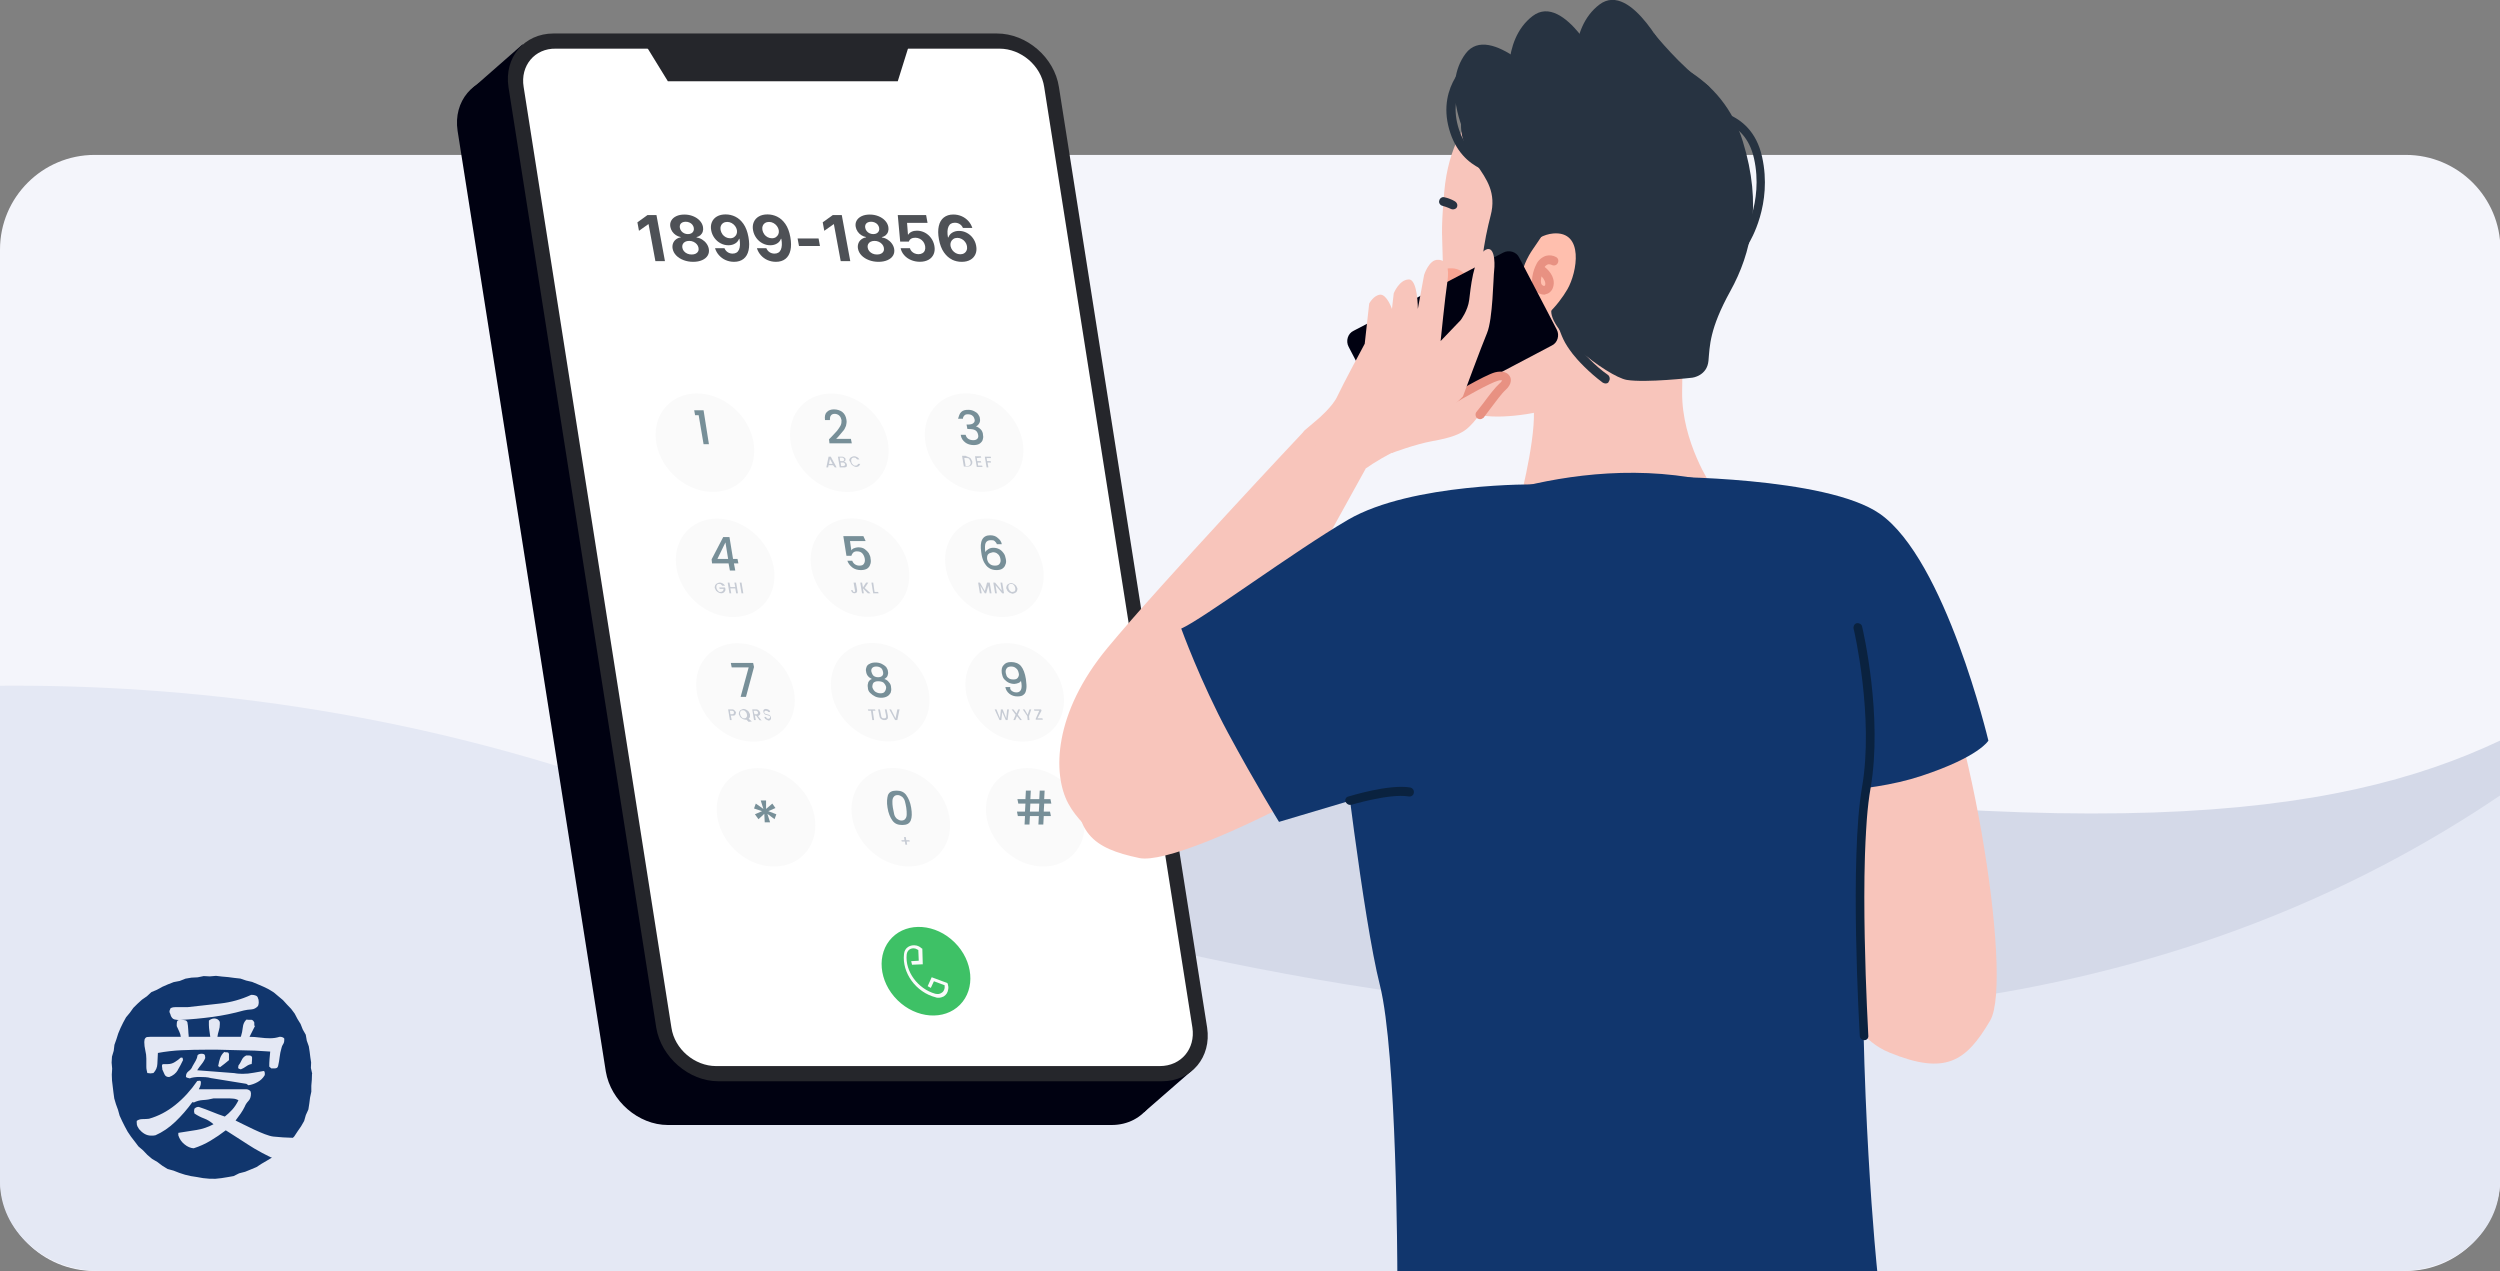 <?xml version="1.0" encoding="UTF-8"?>
<svg id="_레이어_1" xmlns="http://www.w3.org/2000/svg" width="560" height="284.7" version="1.1" viewBox="0 0 560 284.7">
  <rect x="0" y="0" width="560" height="284.7" fill="#808080" stroke="none"/>
  <!-- Generator: Adobe Illustrator 29.6.1, SVG Export Plug-In . SVG Version: 2.1.1 Build 9)  -->
  <path d="M538.8,284.7H21.2c-11.7,0-21.2-9.4-21.2-21.1V55.9c0-11.7,9.5-21.2,21.2-21.2h517.7c11.7,0,21.2,9.5,21.2,21.2v207.7c-.1,11.7-9.6,21.1-21.3,21.1h0Z" fill="#f4f5fb"/>
  <path d="M560,165.9c-36.9,17.4-92.5,24.7-232.8,2.5-118.3-18.7-222.1,5.5-286.4,27.9v53.6l32.9,11.7,338.9,9.6,147.4-25.8v-79.5h0Z" fill="#d4d9e8"/>
  <path d="M560,264.7v-86.5c-121.8,82.3-282.3,47.5-418.3-1C90.3,158.9,41.5,153.3,0,153.6v111.1C0,275.7,10,284.7,22.4,284.7h515.2c12.4,0,22.4-8.9,22.4-20h0Z" fill="#e4e8f4"/>
  <g>
    <polygon points="105.7 19.9 117.1 9.9 115.4 21.9 105.7 19.9" fill="#000111"/>
    <polygon points="256.2 249.2 267.1 239.7 254.3 240.5 256.2 249.2" fill="#000111"/>
    <path d="M149.6,252h99.4c3.7,0,6.7-1.7,8.5-4.3,1.4-2.1,2-4.7,1.6-7.7L225.9,29.3c-1-6.6-7.2-12-13.9-12h-99.4c-6.6,0-11.1,5.4-10.1,12l33.2,210.7c1.1,6.6,7.3,12,13.9,12h0Z" fill="#000111"/>
    <path d="M160.9,242.2h99.4c6.6,0,11.1-5.4,10.1-12L237.2,19.5c-1-6.6-7.2-12-13.9-12h-99.3c-6.6,0-11.1,5.4-10.1,12l33.1,210.7c1.1,6.6,7.3,12,13.9,12Z" fill="#25262b"/>
    <path d="M117.3,19.5l33.1,210.7c.7,4.8,5.2,8.6,10,8.6h99.4c4.8,0,8-3.9,7.3-8.6L233.9,19.5c-.7-4.8-5.2-8.6-10-8.6h-99.4c-4.7-.1-8,3.8-7.2,8.6Z" fill="#fff"/>
    <polygon points="149.6 18.2 201.1 18.2 204.1 8.6 143.7 8.6 149.6 18.2" fill="#25262b"/>
  </g>
  <g>
    <ellipse cx="188.01" cy="99.18" rx="10.1" ry="11.9" transform="translate(-14.71 163.13) rotate(-45.32)" fill="#fafafa"/>
    <ellipse cx="157.9" cy="99.16" rx="10.1" ry="11.9" transform="translate(-23.63 141.71) rotate(-45.32)" fill="#fafafa"/>
    <ellipse cx="218.2" cy="99.14" rx="10.1" ry="11.9" transform="translate(-5.72 184.58) rotate(-45.32)" fill="#fafafa"/>
    <ellipse cx="192.63" cy="127.16" rx="10.1" ry="11.9" transform="translate(-33.23 174.71) rotate(-45.32)" fill="#fafafa"/>
    <ellipse cx="162.44" cy="127.2" rx="10.1" ry="11.9" transform="translate(-42.23 153.26) rotate(-45.32)" fill="#fafafa"/>
    <ellipse cx="222.75" cy="127.19" rx="10.1" ry="11.9" transform="translate(-24.32 196.14) rotate(-45.32)" fill="#fafafa"/>
    <ellipse cx="197.17" cy="155.06" rx="10.1" ry="11.9" transform="translate(-51.73 186.22) rotate(-45.32)" fill="#fafafa"/>
    <ellipse cx="166.99" cy="155.11" rx="10.1" ry="11.9" transform="translate(-60.72 164.78) rotate(-45.32)" fill="#fafafa"/>
    <ellipse cx="227.29" cy="155.1" rx="10.1" ry="11.9" transform="translate(-42.81 207.65) rotate(-45.32)" fill="#fafafa"/>
    <ellipse cx="201.78" cy="183.05" rx="10.1" ry="11.9" transform="translate(-70.26 197.82) rotate(-45.32)" fill="#fafafa"/>
    <ellipse cx="171.59" cy="183.08" rx="10.1" ry="11.9" transform="translate(-79.24 176.35) rotate(-45.32)" fill="#fafafa"/>
    <ellipse cx="231.9" cy="183.07" rx="10.1" ry="11.9" transform="translate(-61.33 219.24) rotate(-45.32)" fill="#fafafa"/>
    <ellipse cx="207.42" cy="217.56" rx="9.1" ry="10.7" transform="translate(-93.12 212.06) rotate(-45.32)" fill="#3ec166"/>
    <path d="M210.3,223.5c-.2,0-.5,0-.7-.1-4.4-1.1-7.6-5.5-7.1-9.7.1-1.4,1.4-2.2,2.8-1.9.4.1.8.3,1.1.6l.2.1.1,3.5-2.4.1-.2-.8,1.7-.1-.1-2.4c-.2-.1-.4-.2-.6-.3-1-.3-1.9.3-2,1.3-.4,3.8,2.5,7.7,6.4,8.8.5.1,1,.1,1.4-.2.4-.2.6-.6.7-1.1v-.6l-2.4-.9-.7,1.5-.7-.4.9-2,3.5,1.3.1.2c.1.4.2.8.1,1.2-.1.7-.4,1.2-1,1.6-.2.1-.7.3-1.1.3h0Z" fill="#fafafa"/>
    <path d="M155.7,93l-.2-1.1h2.1l1.2,7.6h-1.2l-1.1-6.5h-.8Z" fill="#778f98"/>
    <path d="M186.2,97.9c.6-.6,1-1.1,1.3-1.4.3-.4.6-.8.8-1.2.2-.4.2-.8.2-1.2-.1-.4-.2-.7-.5-1-.2-.2-.6-.4-1-.4s-.7.1-.9.4-.2.6-.2,1h-1.1c-.1-.8,0-1.4.4-1.8s.9-.6,1.6-.6,1.4.2,1.9.6.8,1,.9,1.7c.1.5,0,1-.1,1.4-.2.5-.4.9-.7,1.2-.3.4-.7.8-1.1,1.3l-.4.4h3.3l.2,1h-5l-.1-.9.5-.5h0Z" fill="#778f98"/>
    <path d="M215.3,92.3c.4-.4.9-.5,1.6-.5.5,0,.9.1,1.3.3s.7.4.9.7c.2.3.4.6.4,1,.1.4,0,.8-.2,1.1-.2.3-.4.5-.7.6h0c.4.1.8.4,1.1.7.3.3.5.8.5,1.3.1.4,0,.8-.1,1.1-.1.3-.4.6-.7.8-.3.2-.8.3-1.3.3-.7,0-1.4-.2-1.9-.6s-.9-.9-1-1.7h1.1c.1.4.3.7.6.9.3.2.7.3,1.1.3s.7-.1.9-.3c.2-.2.3-.5.2-.9-.1-.5-.3-.8-.6-1s-.8-.3-1.5-.3h-.3l-.2-1h.3c.6,0,1-.1,1.2-.3.3-.2.4-.5.3-.9-.1-.3-.2-.6-.5-.8-.2-.2-.6-.3-1-.3s-.7.1-.8.3c-.2.2-.3.4-.3.7h-1.1c.2-.6.3-1.1.7-1.5Z" fill="#778f98"/>
    <path d="M159.5,126.2l-.1-.9,2.6-5h1.4l.8,4.9h1l.2,1h-1l.3,1.6h-1.2l-.3-1.6h-3.7ZM162.5,121.5l-1.8,3.7h2.4l-.6-3.7h0Z" fill="#778f98"/>
    <path d="M193.9,121.2h-3.5l.3,2.1c.1-.2.3-.4.6-.5s.6-.2.9-.2c.6,0,1.1.1,1.5.4s.7.6.9.9c.2.4.4.8.4,1.2.1.5.1,1-.1,1.4-.1.4-.4.7-.7.9-.4.2-.8.3-1.4.3-.7,0-1.4-.2-1.9-.6s-.9-.9-1.1-1.5h1.1c.1.3.3.6.6.8.3.2.6.3,1,.3.5,0,.8-.1,1-.4s.3-.7.2-1.2-.3-.9-.6-1.2c-.3-.3-.7-.4-1.2-.4-.3,0-.6.1-.8.3-.2.2-.3.4-.4.7h-1.1l-.7-4.4h4.5l.5,1.1h0Z" fill="#778f98"/>
    <path d="M222.8,121.2c-.2-.2-.5-.2-.9-.2-.5,0-.9.2-1.1.6-.2.4-.2,1.1-.1,2.1.1-.3.4-.5.7-.7s.7-.3,1.1-.3c.5,0,.9.1,1.3.3s.7.5,1,.9.4.8.5,1.3.1.9-.1,1.3c-.1.4-.4.7-.7.9-.3.2-.8.3-1.3.3-.7,0-1.3-.2-1.7-.5-.5-.3-.8-.8-1.1-1.3-.3-.6-.5-1.3-.6-2.2-.4-2.5.3-3.8,2-3.8.7,0,1.3.2,1.7.6.5.4.8.8.9,1.4h-1.1c-.1-.3-.3-.5-.5-.7h0ZM221.4,124.1c-.3.3-.3.6-.3,1.1.1.5.3.9.6,1.1.3.3.7.4,1.2.4.4,0,.8-.1,1-.4s.3-.6.2-1.1-.3-.9-.6-1.1c-.3-.3-.7-.4-1.1-.4-.4.1-.8.2-1,.4h0Z" fill="#778f98"/>
    <path d="M168.9,149.4l-1.8,6.7h-1.2l1.8-6.6h-3.8l-.2-1h5l.2.9h0Z" fill="#778f98"/>
    <path d="M194,150.4c-.1-.4,0-.7.1-1s.4-.6.7-.7c.3-.2.8-.3,1.3-.3s1,.1,1.4.3.7.4,1,.7c.2.3.4.7.4,1,.1.4,0,.7-.1,1s-.4.5-.7.7c.4.1.8.4,1,.7.3.3.5.7.5,1.2.1.5,0,.9-.1,1.2-.2.3-.4.6-.8.8-.4.2-.8.3-1.3.3s-1-.1-1.4-.3-.8-.5-1.1-.8-.5-.7-.5-1.2c-.1-.5,0-.8.1-1.2.2-.3.4-.6.8-.7-.8-.4-1.2-.9-1.3-1.7h0ZM195.7,152.9c-.2.2-.3.6-.3,1,.1.4.3.7.6,1,.3.2.7.4,1.2.4s.8-.1,1-.4c.2-.3.3-.6.3-1-.1-.4-.3-.7-.6-1-.3-.2-.7-.3-1.2-.3s-.7.1-1,.3ZM197.3,149.6c-.3-.2-.6-.3-1-.3s-.7.1-.9.3-.3.5-.2.9c.1.3.2.6.5.9.3.2.6.3,1,.3s.7-.1.9-.3.3-.5.2-.9-.2-.7-.5-.9Z" fill="#778f98"/>
    <path d="M198.9,178.1c.3-.7.9-1,1.9-1s1.7.3,2.2,1,.9,1.6,1.1,2.8c.2,1.2.2,2.2-.1,2.9s-.9,1-1.9,1-1.7-.3-2.2-1-.9-1.6-1.1-2.9c-.2-1.2-.1-2.1.1-2.8ZM202.7,179.5c-.1-.4-.3-.7-.6-1-.3-.2-.6-.4-1-.4s-.7.1-.9.4c-.2.2-.3.6-.3,1s0,.9.1,1.4c.1.6.2,1.1.3,1.5s.3.7.6,1c.3.2.6.4,1,.4s.7-.1.9-.4c.2-.2.3-.6.3-1s0-.9-.1-1.5-.2-1-.3-1.4Z" fill="#778f98"/>
    <path d="M173,180l.7,1-1.6.7,1.8.7-.4,1.1-1.6-1.2.6,1.9h-1.2l-.1-1.9-1.3,1.2-.8-1.1,1.6-.7-1.8-.6.4-1.1,1.7,1.2-.6-1.9h1.2v1.9l1.4-1.2h0Z" fill="#778f98"/>
    <path d="M233.9,180l-.1,1.8h1.4l.2,1h-1.6l-.1,1.9h-1.1l.1-1.9h-2l-.1,1.9h-1.1l.1-1.9h-1.6l-.2-1h1.8l.1-1.8h-1.6l-.2-1h1.8l.1-1.9h1.1l-.1,1.9h2l.1-1.9h1.1l-.1,1.9h1.4l.2,1h-1.6,0ZM232.8,180h-2l-.1,1.8h2l.1-1.8Z" fill="#778f98"/>
    <path d="M226.7,154.8c.3.2.6.3,1,.3.5,0,.8-.2,1-.6.2-.4.2-1.1,0-2-.1.2-.3.4-.6.5s-.6.2-.9.2c-.4,0-.9-.1-1.3-.3-.4-.2-.7-.5-1-.8-.3-.4-.4-.8-.5-1.3-.1-.8,0-1.4.4-1.8.4-.5.9-.7,1.7-.7.9,0,1.7.3,2.2.9.5.6.9,1.6,1.1,2.9.1.9.2,1.6.1,2.2-.1.6-.2,1-.6,1.3-.3.3-.8.4-1.4.4-.7,0-1.3-.2-1.8-.6-.5-.4-.8-.9-.9-1.5h1.1c-.1.4.1.7.4.9h0ZM228,151.8c.2-.3.3-.6.2-1-.1-.5-.3-.9-.6-1.1-.3-.3-.7-.4-1.1-.4s-.8.1-1,.4c-.2.3-.3.6-.2,1.1.1.4.2.8.5,1,.3.3.7.4,1.2.4s.8-.1,1-.4h0Z" fill="#778f98"/>
    <g>
      <path d="M186.6,104.2h-1l-.1.5h-.4l.5-2.4h.5l1.3,2.4h-.4l-.4-.5h0ZM186.5,103.9l-.6-1.1-.2,1.1h.8Z" fill="#c6cbd4"/>
      <path d="M189.5,103.7c.1.1.2.2.2.4v.3c0,.1-.1.2-.2.2-.1.1-.2.1-.4.1h-1l-.4-2.4h.9c.2,0,.3,0,.4.1.1.1.2.1.3.2s.1.2.1.3,0,.3-.1.3c-.1.1-.1.2-.3.2.2.1.4.1.5.3ZM188.2,103.3h.5c.1,0,.2,0,.3-.1s.1-.1.1-.3c0-.1-.1-.2-.2-.3-.1-.1-.2-.1-.3-.1h-.5l.1.8h0ZM189.2,104.3c.1-.1.1-.2.1-.3s-.1-.2-.2-.3-.2-.1-.3-.1h-.5l.1.8h.5c.1,0,.2-.1.3-.1h0Z" fill="#c6cbd4"/>
      <path d="M190.3,102.8c.1-.2.2-.3.4-.4s.4-.2.6-.2c.3,0,.5.1.7.2s.4.3.5.5h-.5c-.1-.1-.2-.2-.3-.3-.1-.1-.3-.1-.4-.1-.2,0-.3,0-.4.1-.1.1-.2.2-.2.3s-.1.3,0,.5c0,.2.1.3.2.5.1.1.2.2.3.3.1.1.3.1.4.1s.3,0,.4-.1c.1-.1.2-.2.2-.3h.5c-.1.2-.2.4-.3.5-.2.1-.4.2-.6.2s-.4-.1-.6-.2c-.2-.1-.4-.3-.5-.4-.1-.2-.2-.4-.3-.6-.2-.2-.2-.4-.1-.6h0Z" fill="#c6cbd4"/>
    </g>
    <g>
      <path d="M217,102.4c.2.1.4.2.5.4.1.2.2.4.3.6,0,.2,0,.5-.1.6-.1.2-.2.3-.4.4s-.4.1-.6.1h-.8l-.4-2.4h.8c.3.2.5.2.7.3ZM217.3,104.1c.1-.2.2-.4.1-.6,0-.3-.2-.5-.3-.7-.2-.2-.4-.2-.7-.2h-.4l.3,1.8h.4c.3,0,.5-.1.6-.3h0Z" fill="#c6cbd4"/>
      <path d="M218.8,102.6l.1.7h.8l.1.3h-.8l.1.7h.9l.1.3h-1.3l-.4-2.4h1.3l.1.3-1,.1h0Z" fill="#c6cbd4"/>
      <path d="M221.9,102.3l.1.3h-1l.1.7h.8l.1.3h-.8l.2,1.1h-.4l-.4-2.4h1.3,0Z" fill="#c6cbd4"/>
    </g>
    <g>
      <path d="M191.7,130.5l.3,1.7c0,.2,0,.4-.1.5s-.3.2-.5.2-.4-.1-.5-.2c-.1-.1-.2-.3-.3-.5h.4c0,.1.1.2.1.3.07.07.13.1.2.1.1,0,.2,0,.2-.1s.1-.1,0-.3l-.3-1.7h.5Z" fill="#c6cbd4"/>
      <path d="M194.4,132.9l-1.1-1.1.2,1.1h-.4l-.4-2.4h.4l.2,1.1.7-1.1h.5l-.8,1.2,1.3,1.2h-.6,0Z" fill="#c6cbd4"/>
      <path d="M195.9,132.6h.8l.1.3h-1.2l-.4-2.4h.4l.3,2.1h0Z" fill="#c6cbd4"/>
    </g>
    <g>
      <path d="M161.8,131.2l-.3-.3c-.1-.1-.3-.1-.4-.1-.2,0-.3,0-.4.1-.1.1-.2.2-.2.3s-.1.3,0,.5c0,.2.1.3.2.5l.3.3c.1.1.3.1.4.1.2,0,.4-.1.5-.2.1-.1.2-.3.2-.5h-.9l-.1-.3h1.3l.1.3c0,.2,0,.4-.1.5-.1.2-.2.3-.4.4-.2.1-.3.1-.5.1s-.4-.1-.6-.2-.4-.3-.5-.4c-.1-.2-.2-.4-.3-.6,0-.2,0-.4.1-.6.1-.2.2-.3.4-.4.2-.1.4-.2.6-.2.3,0,.5.1.7.2.2.1.4.3.5.5h-.6Z" fill="#c6cbd4"/>
      <path d="M164.9,130.5l.4,2.4h-.4l-.2-1.1h-1.1l.2,1.1h-.4l-.4-2.4h.4l.2,1h1.1l-.2-1h.4Z" fill="#c6cbd4"/>
      <path d="M166.1,130.5l.4,2.4h-.4l-.4-2.4h.4Z" fill="#c6cbd4"/>
    </g>
    <g>
      <path d="M221.7,130.5l.4,2.4h-.4l-.3-1.7-.5,1.7h-.3l-1-1.7.3,1.7h-.4l-.4-2.4h.4l1.1,1.9.5-1.9h.6,0Z" fill="#c6cbd4"/>
      <path d="M224.9,132.9h-.4l-1.5-1.8.3,1.8h-.4l-.4-2.4h.4l1.5,1.8-.3-1.8h.4l.4,2.4Z" fill="#c6cbd4"/>
      <path d="M226.2,132.8c-.2-.1-.4-.3-.5-.4-.1-.2-.2-.4-.3-.6,0-.2,0-.4.1-.6.1-.2.2-.3.4-.4.2-.1.4-.2.6-.2s.4.1.6.2c.2.1.4.3.5.4.1.2.2.4.3.6,0,.2,0,.4-.1.6-.1.2-.2.3-.4.4-.2.1-.4.2-.6.2-.2-.1-.4-.1-.6-.2ZM227.2,132.5c.1-.1.2-.2.2-.3s.1-.3,0-.5c0-.2-.1-.3-.2-.5s-.2-.2-.3-.3-.3-.1-.4-.1c-.2,0-.3,0-.4.1-.1.1-.2.2-.2.3s-.1.3,0,.5c0,.2.1.3.2.5l.3.3c.1.1.3.1.4.1s.3-.1.4-.1Z" fill="#c6cbd4"/>
    </g>
    <g>
      <path d="M196,158.9l.1.3h-.6l.3,2.1h-.4l-.3-2.1h-.6l-.1-.3h1.6Z" fill="#c6cbd4"/>
      <path d="M197.1,158.9l.3,1.5c0,.2.1.3.2.4s.3.1.4.1c.2,0,.3,0,.4-.1.1-.1.1-.2.1-.4l-.3-1.5h.4l.3,1.5v.5l-.3.3c-.1.1-.3.1-.5.1s-.3,0-.5-.1-.3-.2-.4-.3c-.1-.1-.2-.3-.2-.5l-.3-1.5h.4Z" fill="#c6cbd4"/>
      <path d="M201.5,158.9l-.5,2.4h-.5l-1.3-2.4h.4l1,2,.4-2h.5Z" fill="#c6cbd4"/>
    </g>
    <path d="M203.8,188.5h-.7l.1.7h-.4l-.1-.7h-.7l-.1-.3h.7l-.1-.7h.4l.1.7h.7l.1.3Z" fill="#c6cbd4"/>
    <g>
      <path d="M164.8,159.9c0,.1-.1.2-.2.3-.1.1-.3.1-.5.1h-.4l.2,1h-.4l-.4-2.4h.8c.2,0,.3,0,.5.1l.3.3c.1.1.1.2.2.4-.1,0-.1.1-.1.2h0ZM164.3,159.9c.1-.1.1-.2.1-.3,0-.3-.2-.4-.5-.4h-.4l.1.8h.4c.2,0,.3-.1.3-.1h0Z" fill="#c6cbd4"/>
      <path d="M167.7,161.7l-.5-.5h-.3c-.2,0-.4-.1-.6-.2-.2-.1-.4-.3-.5-.4-.1-.2-.2-.4-.3-.6,0-.2,0-.4.1-.6.1-.2.2-.3.4-.4.2-.1.4-.2.6-.2s.4.1.6.2c.2.1.4.3.5.4.1.2.2.4.3.6v.6c-.1.2-.2.3-.3.4l.7.6-.7.1h0ZM166,160.5l.3.3c.1.1.3.1.4.1s.3,0,.4-.1c.1-.1.2-.2.2-.3s.1-.3,0-.5c0-.2-.1-.3-.2-.5l-.3-.3c-.1-.1-.3-.1-.4-.1-.2,0-.3,0-.4.1-.1.1-.2.2-.2.3s-.1.3,0,.5c.1.3.1.4.2.5Z" fill="#c6cbd4"/>
      <path d="M170.1,161.3l-.7-1h-.3l.2,1h-.4l-.4-2.4h.8c.2,0,.3,0,.5.1l.3.3c.1.1.1.2.2.4,0,.2,0,.3-.1.4-.1.1-.2.2-.4.3l.8,1-.5-.1h0ZM169,160h.4c.1,0,.3,0,.3-.1.1-.1.1-.2.1-.3s-.1-.2-.2-.3c-.1-.1-.2-.1-.4-.1h-.4l.2.8h0Z" fill="#c6cbd4"/>
      <path d="M171.7,161.2c-.1-.1-.3-.1-.3-.2-.1-.1-.1-.2-.2-.4h.4c0,.1.1.2.2.3.1.1.2.1.3.1s.2,0,.3-.1.1-.2.1-.3,0-.1-.1-.2c-.07-.07-.13-.1-.2-.1-.1,0-.2-.1-.3-.1-.2,0-.3-.1-.4-.1s-.2-.1-.3-.2c-.1-.1-.1-.2-.2-.4v-.4c.1-.1.1-.2.2-.2.1-.1.3-.1.4-.1.2,0,.4.1.6.2.2.1.3.3.3.5h-.4c0-.1-.1-.2-.2-.2s-.2-.1-.3-.1-.2,0-.3.1-.1.1-.1.3c0,.07.03.13.1.2.1,0,.1.1.2.1s.2.1.3.1c.2,0,.3.1.4.1s.2.1.3.2c.1.1.1.2.2.4v.3c0,.1-.1.2-.2.3-.1.1-.3.1-.4.1-.1-.1-.3-.1-.4-.2h0Z" fill="#c6cbd4"/>
    </g>
    <g>
      <path d="M226,158.9l-.3,2.4h-.4l-.8-1.8-.2,1.8h-.4l-1.1-2.4h.4l.8,2,.2-2h.4l.8,2,.2-2h.4Z" fill="#c6cbd4"/>
      <path d="M228,160.1l.9,1.2h-.4l-.7-.9-.4.9h-.4l.5-1.2-.9-1.2h.4l.7.9.4-.9h.4l-.5,1.2Z" fill="#c6cbd4"/>
      <path d="M231,158.9l-.5,1.5.1.9h-.4l-.1-.9-1-1.5h.4l.7,1.2.4-1.2h.4Z" fill="#c6cbd4"/>
      <path d="M232.4,160.9h1.1l.1.3h-1.6v-.2l.8-1.8h-1.1l-.1-.3h1.6l.1.3-.9,1.7h0Z" fill="#c6cbd4"/>
    </g>
  </g>
  <g>
    <path d="M391.9,139.8c-5.6,18.4,9.7,38.3,12.7,45.7,6.3,15.4,8.2,29.4,8.2,29.4,0,0-2,15.8,10.5,20.9,12.5,5.1,17.1,2,22.5-7.2s-5-73.1-16.7-90.7c-11.8-17.5-31.7-16.5-37.2,1.9h0Z" fill="#f8c5bb"/>
    <path d="M332.6,77.9s10.8,6.5,11,14.3c.2,7.7-3.6,21.7-3.6,21.7l43.4-5s-6.7-9.9-6.6-21c0-5.6.4-18,.4-18l-44.6,8h0Z" fill="#f8c5bb"/>
    <path d="M371.4,78.9c-6.1,9-28.8,15.7-39.2,14.2-6.1-.9-8.1-15.5-8.7-25.3-.2-3.1-.3-5.7-.3-7.3v-1.5c-.1-6.4-.5-6.6.3-15.9,1.8-21,16.9-24.4,16.9-24.4,21.9-5.1,38.1,2.7,43.4,17.2,5.2,14.5-5.6,33-12.4,43h0Z" fill="#f8c5bb"/>
    <path d="M350,58.9s-.1,5.2-2.3,9.8,12.5,15.7,16.7,16.4c4.3.7,14.7-.5,14.7-.5,0,0,3.3-.4,3.6-3.8.3-3.3.2-7.1,4.9-15.6,4.7-8.5,7.2-19.3,2.8-33.5-4.3-14.2-18.4-22.6-35-19.7s-25.2,2.5-27.7,12.8c-2.8,11.1,8.9,13.3,6.2,23.5-1.3,5-3.4,15.3-.5,16.6,3.3,1.5,5.5-4.5,5.5-4.5l11.1-1.5h0Z" fill="#273341"/>
    <path d="M328.1,29.9s-5.2-10.7.2-17.9c5.4-7.2,18.5,7.3,18.5,7.3l-18.7,10.6Z" fill="#273341"/>
    <path d="M338.2,20.8s-2.1-11.7,5.1-17.2,15.7,12.1,15.7,12.1l-20.8,5.1h0Z" fill="#273341"/>
    <path d="M353,18.1s-1.9-11.7,5.3-17.1c7.2-5.4,15.6,12.3,15.6,12.3l-20.9,4.8Z" fill="#273341"/>
    <path d="M370.5,7.5s6.2,7.7,11.6,11.3c5.4,3.6-9.4,9.1-9.4,9.1l-9-4.7" fill="#273341"/>
    <path d="M338.8,60.3c1.7-3.6,4.9-7.6,9.1-8,7-.6,5.4,8.7,3.2,12.5-1.9,3.3-6.4,8.8-10.8,8.5-3.8-.2-1.7-10.2-1.5-13h0Z" fill="#ffbfae"/>
    <path d="M325.5,46.9c-.2,0-.3,0-.5-.1h0s-.8-.4-1.9-.7c-.5-.1-.9-.7-.7-1.2.1-.5.7-.9,1.2-.7,1.4.3,2.3.9,2.3.9.5.3.7.9.4,1.4-.1.2-.5.4-.8.4Z" fill="#273341"/>
    <path d="M339.7,65.6c-.5,0-1-.4-1-.9-.2-3.3.4-5.8,2-8.6.6-1,1.2-1.9,1.8-2.7.7-.9,1.3-1.8,1.8-2.7.3-.5.9-.7,1.4-.4s.7.9.4,1.4c-.6,1-1.3,2-1.9,2.9s-1.2,1.7-1.7,2.6c-1.4,2.5-1.9,4.6-1.8,7.5,0,.4-.4.9-1,.9h0Z" fill="#273341"/>
    <path d="M359.6,85.9c-.2,0-.4-.1-.6-.2-3.1-2.3-5.7-5.1-6.7-6.4-2-2.6-2.4-3.8-3.4-6.6l-.2-.6c-.2-.5.1-1.1.6-1.3.5-.2,1.1.1,1.3.6l.2.6c.9,2.7,1.3,3.7,3.1,6,.9,1.2,3.3,3.9,6.3,6,.4.3.5,1,.2,1.4-.1.4-.4.5-.8.5Z" fill="#273341"/>
    <path d="M329.1,63.9c.1,2.2-1.7,4.1-3.9,4.2-.6,0-1.2-.1-1.7-.3-.2-3.1-.3-5.7-.3-7.3.5-.3,1.1-.4,1.7-.4,2.3-.1,4.1,1.6,4.2,3.8h0Z" fill="#f9a493"/>
    <path d="M345.9,66c-.7,0-1.4-.3-2-.9-1.5-1.6-.3-4.9.2-5.8.4-1,1.3-1.7,2.2-2,.8-.2,1.6-.1,2.3.3.5.3.6.9.3,1.4-.3.5-.9.6-1.4.3-.2-.1-.4-.1-.7-.1-.3.1-.6.3-.8.6,1.3,1,2.6,2.8,1.8,4.8-.3.7-.9,1.2-1.6,1.3,0,.1-.2.1-.3.1ZM345.3,61.9c-.2.9-.2,1.6.1,1.9.2.2.4.3.6.2,0,0,.1,0,.1-.1.2-.6-.2-1.4-.8-2h0Z" fill="#e89182"/>
    <path d="M322.3,115.4s35.1-17.2,68.8-5.3,26.7,69.8,26.3,86.2c-1.1,48.6,3.1,88.4,3.1,88.4h-107.5s-.1-49-3.9-64-8.7-57.6-8.7-57.6c0,0-8.7-31.8,21.9-47.7h0Z" fill="#11366d"/>
    <path d="M251.8,191.3s-8.9-4.6-12.5-11.3-3.3-20.3,8.8-34.9,44-48.5,44-48.5l13.8,8.4-33.5,60.6-20.6,25.7h0Z" fill="#f8c5bb"/>
    <path d="M322.3,112.7c-19.2.6-33.2,21.4-39.3,26.7-12.5,10.8-25.3,17.1-25.3,17.1,0,0-15.6,3.2-16.5,16.7s3.6,16.8,14,19c10.5,2.2,67.7-28.1,80.6-44.8,13-16.8,5.7-35.4-13.5-34.7h0Z" fill="#f8c5bb"/>
    <g>
      <path d="M311.7,101.5s5.3-2,9.2-2.7c3.9-.7,6.6-1.5,8.4-3.4,1.9-1.8,5.4-7.2,7.1-8.7,1.7-1.6.8-2.9-1.4-2.4s-10.9,5.7-10.9,5.7l-10.7,4.1-1.7,7.4Z" fill="#f8c5bb"/>
      <path d="M310.5,93.8l-8.4-16.1c-.7-1.3-.2-3,1.1-3.6l33.5-17.5c1.3-.7,3-.2,3.6,1.1l8.4,16.1c.7,1.3.2,3-1.1,3.6l-33.4,17.6c-1.3.6-3,.1-3.7-1.2Z" fill="#000111"/>
      <path d="M331.5,93.9c-.2,0-.4-.1-.6-.2-.4-.3-.5-1-.2-1.4.5-.6,1-1.3,1.5-1.9,1.4-1.9,2.7-3.6,3.7-4.5.4-.3.5-.6.6-.7-.2,0-.5-.1-1,.1-1.5.4-7.2,3.5-10.6,5.6-.5.3-1.1.1-1.4-.3-.3-.5-.1-1.1.3-1.4.9-.5,8.8-5.2,11.1-5.8,1.6-.4,2.8,0,3.3.9.2.3.7,1.6-1,3.1-.8.7-2.1,2.5-3.4,4.2-.5.7-1,1.3-1.5,2-.3.2-.5.3-.8.3Z" fill="#e89182"/>
      <path d="M292,96.6l3.3-2.8s3.3-2.8,4.3-5.1c1-2.2,6.1-11.7,6.1-11.7l1-9s1-1.9,2.5-2c1.5,0,2.6,3.2,2.6,3.2l.4-3.5s1.2-3,3.3-3.1c2.1-.2,2.1,6.6,2.1,6.6l1.4-7.6s1.1-3.5,3.1-3.4c2,0,2.6,1.8,2.1,5-.5,3.3-1.5,13.2-1.5,13.2l4.5-4.7s1.6-2.1,1.9-4.5.9-9.2,3.3-11,2.5,2.6,2.3,4.3c-.2,1.6-.3,11-1.6,14.1s-5.4,14.2-5.4,14.2c0,0-9.8,10-13.3,11.4s-10.5,5.5-12.8,8.5l-9.6-12.1h0Z" fill="#f8c5bb"/>
    </g>
    <path d="M391.1,54.9c-.2,0-.4,0-.5-.2-.5-.3-.6-.9-.3-1.4,0-.1,4.8-7.9,2.6-17.8-2.1-9.5-11-9-11.4-9-.6,0-1-.4-1.1-.9s.4-1,.9-1.1c.1,0,10.9-.6,13.4,10.6,2.4,10.7-2.7,18.9-2.9,19.3,0,.3-.4.5-.7.5Z" fill="#273341"/>
    <path d="M336.7,39.1c-.1,0-9.3-.1-12.1-10.2-2.8-10,4.9-15.6,5-15.7.5-.3,1.1-.2,1.4.2.3.5.2,1.1-.2,1.4-.3.2-6.6,4.9-4.2,13.5s10.1,8.7,10.2,8.7c.6,0,1,.4,1,1s-.6,1.1-1.1,1.1h0Z" fill="#273341"/>
    <path d="M344.2,108.5s-27.9-.4-42.2,7.9c-12.3,7.2-32.6,22.3-37.4,24.4,0,0,4.3,11.9,10.5,23.4s11.4,19.9,11.4,19.9l40.3-12c-.1-.1,32.2-20,17.4-63.6h0Z" fill="#11366d"/>
    <path d="M372.1,106.8s37-.1,49,8.3c14.7,10.3,24.3,50.8,24.3,50.8,0,0-2,3.6-15,7.9s-29,3.5-29,3.5l-29.3-70.5Z" fill="#11366d"/>
    <path d="M302.4,180.3c-.4,0-.8-.3-1-.7-.2-.5.1-1.1.7-1.2.4-.1,9-2.8,13.8-2,.5.1.9.6.8,1.2s-.6.9-1.2.8c-4.3-.7-12.8,1.9-12.9,1.9,0-.1-.1,0-.2,0h0Z" fill="#0a223f"/>
    <path d="M417.6,233c-.5,0-1-.4-1-.9-.1-1.6-2.3-39.8.5-55.8,2.7-15.6-1.8-35.3-1.9-35.5-.1-.5.2-1.1.7-1.2.5-.1,1.1.2,1.2.7.2.8,4.7,20.2,1.9,36.3-2.8,15.7-.5,54.9-.5,55.3.1.6-.3,1.1-.9,1.1.1,0,0,0,0,0h0Z" fill="#0a223f"/>
  </g>
  <g>
    <path d="M148.96,58.5h-2.15l-1.53-8.28h-.06l-2.09,1.48-.35-1.9,2.25-1.62h2.02l1.9,10.31h0Z" fill="#4e5156"/>
    <path d="M153.1,58.26c-.66-.25-1.21-.6-1.63-1.04-.43-.44-.69-.94-.8-1.5-.08-.42-.05-.82.08-1.18.13-.37.35-.67.66-.91.3-.24.66-.39,1.07-.46v-.07c-.4-.07-.75-.22-1.08-.43-.32-.21-.59-.48-.81-.8s-.36-.67-.43-1.04c-.1-.53-.03-1,.21-1.42s.61-.75,1.12-.99,1.11-.36,1.81-.36,1.34.12,1.94.36,1.1.57,1.49.99c.4.42.64.9.74,1.42.07.37.05.72-.05,1.04s-.28.59-.52.81c-.25.22-.54.36-.88.43v.07c.44.07.85.22,1.24.46.39.24.72.54.99.91s.44.76.52,1.18c.1.56.02,1.06-.24,1.5-.26.44-.68.79-1.25,1.04s-1.24.38-2.01.38-1.49-.13-2.15-.38h-.02ZM152.62,51.76c.17.21.38.38.64.5s.54.18.84.18.56-.06.77-.18c.22-.12.37-.29.47-.5s.12-.46.07-.73c-.05-.27-.16-.5-.33-.71s-.39-.37-.65-.48c-.26-.12-.54-.17-.84-.17s-.56.06-.78.17c-.22.12-.37.28-.46.48-.09.21-.11.44-.06.71s.16.51.33.73h0ZM153.23,56.29c.19.23.44.4.73.53.3.13.63.19.98.19s.66-.06.91-.19c.25-.13.43-.3.54-.53s.13-.49.08-.78c-.05-.29-.18-.56-.38-.79-.2-.24-.45-.42-.75-.56-.3-.14-.62-.2-.97-.2s-.65.07-.9.2-.43.32-.54.56c-.11.23-.14.5-.08.79.05.29.18.55.37.78h.01Z" fill="#4e5156"/>
    <path d="M164.72,48.54c.69.33,1.29.87,1.82,1.62.52.75.89,1.72,1.11,2.92.21,1.15.22,2.15.03,2.99s-.56,1.48-1.12,1.92-1.27.66-2.13.66c-.67,0-1.3-.13-1.89-.39s-1.08-.63-1.49-1.09-.7-.98-.88-1.57h2.11c.16.38.4.68.72.89s.69.32,1.1.32c.69,0,1.17-.29,1.43-.88s.3-1.4.11-2.44h-.09c-.16.45-.45.81-.88,1.06-.42.26-.93.39-1.51.39-.61,0-1.18-.14-1.73-.43-.54-.28-1-.68-1.38-1.19-.37-.51-.62-1.07-.74-1.71-.13-.68-.08-1.3.15-1.84s.6-.97,1.14-1.28c.53-.31,1.18-.46,1.94-.46s1.48.17,2.17.5h.01ZM161.81,52.47c.21.28.46.5.76.66.3.16.63.24.98.24s.64-.08.89-.25.43-.39.55-.67c.11-.28.14-.58.08-.91-.07-.33-.2-.63-.41-.91s-.47-.5-.78-.67-.64-.25-.98-.25-.64.08-.89.24-.43.38-.53.66c-.11.27-.13.58-.07.91.06.34.2.65.4.93v.02Z" fill="#4e5156"/>
    <path d="M174.1,48.54c.69.33,1.29.87,1.82,1.62.52.75.89,1.72,1.11,2.92.21,1.15.22,2.15.03,2.99s-.56,1.48-1.12,1.92-1.27.66-2.13.66c-.67,0-1.3-.13-1.89-.39s-1.08-.63-1.49-1.09-.7-.98-.88-1.57h2.11c.16.38.4.68.72.89s.69.32,1.1.32c.69,0,1.17-.29,1.43-.88s.3-1.4.11-2.44h-.09c-.16.45-.45.81-.88,1.06-.42.26-.93.39-1.51.39-.61,0-1.18-.14-1.73-.43-.54-.28-1-.68-1.38-1.19-.37-.51-.62-1.07-.74-1.71-.13-.68-.08-1.3.15-1.84s.6-.97,1.14-1.28c.53-.31,1.18-.46,1.94-.46s1.48.17,2.17.5h.01ZM171.18,52.47c.21.28.46.5.76.66.3.16.63.24.98.24s.64-.08.89-.25.43-.39.55-.67c.11-.28.14-.58.08-.91-.07-.33-.2-.63-.41-.91s-.47-.5-.78-.67-.64-.25-.98-.25-.64.08-.89.24-.43.38-.53.66c-.11.27-.13.58-.07.91.06.34.2.65.4.93v.02Z" fill="#4e5156"/>
    <path d="M183.67,55.1h-4.7l-.31-1.68h4.7l.31,1.68Z" fill="#4e5156"/>
    <path d="M190.47,58.5h-2.15l-1.53-8.28h-.06l-2.09,1.48-.35-1.9,2.25-1.62h2.02l1.9,10.31h0Z" fill="#4e5156"/>
    <path d="M194.62,58.26c-.66-.25-1.21-.6-1.63-1.04-.43-.44-.69-.94-.8-1.5-.08-.42-.05-.82.08-1.18.13-.37.35-.67.66-.91.3-.24.66-.39,1.07-.46v-.07c-.4-.07-.75-.22-1.08-.43-.32-.21-.59-.48-.81-.8s-.36-.67-.43-1.04c-.1-.53-.03-1,.21-1.42s.61-.75,1.12-.99,1.11-.36,1.81-.36,1.34.12,1.94.36,1.1.57,1.49.99c.4.42.64.9.74,1.42.07.37.05.72-.05,1.04s-.28.59-.52.81c-.25.22-.54.36-.88.43v.07c.44.07.85.22,1.24.46.39.24.72.54.99.91s.44.76.52,1.18c.1.56.02,1.06-.24,1.5-.26.44-.68.79-1.25,1.04s-1.24.38-2.01.38-1.49-.13-2.15-.38h-.02ZM194.14,51.76c.17.21.38.38.64.5s.54.18.84.18.56-.06.77-.18c.22-.12.37-.29.47-.5s.12-.46.07-.73c-.05-.27-.16-.5-.33-.71s-.39-.37-.65-.48c-.26-.12-.54-.17-.84-.17s-.56.06-.78.17c-.22.12-.37.28-.46.48-.09.21-.11.44-.06.71s.16.51.33.73h0ZM194.75,56.29c.19.23.44.4.73.53.3.13.63.19.98.19s.66-.06.91-.19c.25-.13.43-.3.54-.53s.13-.49.08-.78c-.05-.29-.18-.56-.38-.79-.2-.24-.45-.42-.75-.56-.3-.14-.62-.2-.97-.2s-.65.07-.9.2-.43.32-.54.56c-.11.23-.14.5-.08.79.05.29.18.55.37.78h.01Z" fill="#4e5156"/>
    <path d="M204.08,58.25c-.62-.26-1.13-.62-1.54-1.09-.41-.46-.68-.99-.8-1.57h2.08c.06.26.19.5.38.7.19.21.42.37.69.48s.56.17.85.17c.35,0,.65-.08.9-.23.25-.15.43-.37.53-.64s.12-.59.06-.95c-.07-.36-.2-.68-.41-.97s-.47-.5-.78-.66-.65-.24-1-.24c-.77,0-1.26.29-1.46.87h-1.94l-.54-5.94h6.35l.32,1.75h-4.59l.2,2.61h.09c.14-.26.39-.47.73-.63.35-.16.74-.24,1.19-.24.62,0,1.21.15,1.76.43.55.29,1.02.69,1.4,1.21s.63,1.1.75,1.75c.13.69.08,1.3-.15,1.85-.23.54-.61.97-1.14,1.27-.54.3-1.19.46-1.95.46-.71,0-1.37-.13-1.98-.39h0Z" fill="#4e5156"/>
    <path d="M213.26,58.15c-.69-.33-1.29-.87-1.82-1.62-.52-.75-.9-1.72-1.12-2.92-.21-1.14-.22-2.14-.03-2.97.19-.84.56-1.48,1.12-1.92s1.27-.67,2.13-.67c.67,0,1.3.13,1.89.39.58.26,1.08.62,1.49,1.08.41.46.7.97.88,1.53h-2.11c-.15-.36-.39-.65-.71-.85-.32-.21-.69-.31-1.1-.31-.69,0-1.16.29-1.42.87-.26.58-.3,1.39-.12,2.42h.1c.15-.46.44-.81.87-1.07s.92-.39,1.5-.39c.61,0,1.19.14,1.74.43s1.01.68,1.38,1.19c.37.51.62,1.08.73,1.72.13.69.08,1.31-.15,1.85s-.6.97-1.14,1.28c-.53.31-1.18.46-1.95.46s-1.48-.16-2.17-.49h0ZM213.33,56.04c.21.28.47.5.78.67.31.16.64.25.98.25s.65-.08.9-.24.43-.38.54-.66.13-.59.07-.94-.2-.65-.41-.93-.46-.5-.77-.66-.63-.25-.97-.25-.65.08-.9.25-.43.39-.55.67c-.11.28-.14.59-.08.92.07.34.21.65.42.93h0Z" fill="#4e5156"/>
  </g>
  <path d="M69.93,240.52l-.29-1.31.05-1.22-.18-1.2-.15-1.21-.19-1.21-.45-1.26-.23-1.33-.67-1.17-.49-1.24-.7-1.13-.62-1.19-.8-1.07-.93-.97-.89-.98-1.03-.86-1.02-.86-1.13-.7-1.2-.59-1.26-.54-1.27-.53-1.34-.31-1.3-.44-1.37-.15-1.35-.18-1.37-.12-1.37-.16-1.37.12-1.38-.07-1.35.28-1.38.07-1.36.23-1.28.51-1.35.26-1.28.5-1.26.55-1.2.66-1.27.54-.99.92-1.1.76-.99.9-.95.94-.78,1.09-.86,1.03-.64,1.17-.59,1.21-.52,1.24-.4,1.27-.45,1.27-.16,1.34-.39,1.3-.08,1.35.12,1.35-.08,1.34.05,1.34.16,1.33.16,1.33.18,1.33.38,1.29.46,1.26.36,1.3.56,1.22.6,1.2.64,1.18.75,1.11.84,1.09.83,1.1,1.05.9.95,1,1.05.89,1.19.7,1.1.83,1.18.73,1.34.37,1.28.5,1.3.42,1.33.31,1.35.21,1.35.24,1.37.13,1.38.02,1.38-.15,1.36-.22,1.36-.24,1.24-.62,1.33-.34,1.27-.52,1.27-.53,1.15-.75,1.18-.69,1.14-.69c-.12-.04-.24-.08-.36-.11-1.22-.59-2.42-1.24-3.6-1.93s-5.21-3.37-6.38-4.07c-1.12.86-2.27,1.64-3.44,2.34-1.17.7-2.42,1.26-3.75,1.69-.72-.05-1.41-.35-2.06-.89-.67-.53-1.12-1.21-1.38-2.01v-.56c1.38-.21,2.72-.43,4.06-.64,1.33-.21,2.6-.64,3.82-1.29-.67-.59-1.36-1.02-2.1-1.29s-1.46-.64-2.18-1.13c0-.11-.01-.2-.04-.29-.03-.08-.04-.15-.04-.2,0-.11.01-.21.04-.32.03-.11.04-.19.04-.24.1-.11.23-.21.38-.29.15-.08.31-.12.46-.12h.15c.97.32,1.94.68,2.91,1.08s1.94.76,2.91,1.08c.56-.43,1.11-.94,1.65-1.53s1-1.3,1.41-2.12c-.36-.21-.76-.34-1.22-.37-.46-.04-.89-.05-1.3-.05h-3.06c-.81.21-1.6.34-2.34.37-.74.04-1.44.23-2.1.56-.05-.05-.09-.08-.12-.08h-.19c-1.17,1.61-2.45,3.08-3.82,4.39-1.38,1.32-2.86,2.32-4.44,3.02-.21.05-.38.08-.53.08h-.46c-.51,0-1-.13-1.46-.4s-.86-.62-1.22-1.05c-.15-.21-.28-.43-.38-.64s-.15-.48-.15-.81v-.4c.36-.27.79-.4,1.3-.4s1-.03,1.45-.08c2.09-.59,4.06-1.62,5.89-3.09,1.84-1.47,3.49-3.29,4.97-5.44v.08c.1,0,.18-.01.23-.04s.1-.04.15-.04c.1,0,.18.01.23.04.05.03.1.1.15.21v.24c0,.27-.05.52-.15.76s-.21.47-.31.68h10.7c.15,0,.33.05.53.16s.33.23.38.37c0,.07.02.21.07.43,0,.72-.19,1.27-.57,1.66-.38.4-.65.81-.81,1.24-.26.53-.56,1.06-.92,1.57-.36.51-.74,1.03-1.15,1.57,1.79.86,6.5,3.37,8.44,3.59,1.44.16,2.91.24,4.39.28l.3-.29.76-1.15.78-1.13.69-1.2.38-1.33.57-1.25.21-1.36.17-1.32.28-1.3v-1.33l.11-1.33.04-1.33h.02ZM39.84,239.69c-.43.74-1.08,1.26-1.95,1.57-.51,0-.86-.2-1.03-.59-.18-.4-.34-.77-.5-1.11v-.15c0-.1-.01-.21-.04-.34-.03-.12-.04-.21-.04-.26,0-.15.02-.26.07-.34.05-.07.15-.11.31-.11h.92c.56,0,1.1-.15,1.6-.47.51-.31.94-.64,1.3-.98h.31c.1,0,.15.07.15.19s.02.24.07.34c-.36.76-.75,1.52-1.19,2.25ZM59.31,240.69c0,.11-.03.19-.07.24-.36.59-.86,1.08-1.53,1.45-.67.37-1.35.62-2.06.72l-.46-.32-7.95-1.29c-.36-.11-.78-.18-1.26-.21s-.96-.04-1.41-.04c-.36,0-.72.03-1.11.08s-.7.13-.96.24c-.15-.05-.31-.1-.46-.12s-.28-.1-.38-.2v-.16c0-.48.21-.87.62-1.16s.69-.66.84-1.08c.26-.43.5-.84.72-1.24.23-.4.37-.82.42-1.24.1-.11.23-.19.38-.24.15-.05.33-.08.53-.08.15,0,.31.03.46.08s.26.19.31.4v.32c0,.05.02.08.07.08-.21.53-.5,1.03-.88,1.49s-.7.9-.96,1.33l8.34.64c.26.05.55.1.88.12s.65.04.96.04c.81,0,1.63-.08,2.45-.24s1.58-.29,2.29-.4c.1.05.17.13.19.24.03.11.04.21.04.32v.24h0ZM48.83,238.76l.07-.08c.09-.59.23-1.16.42-1.69s.51-1,.94-1.37c.04.05.09.08.13.08h.19c.13,0,.27.01.42.04.15.03.25.15.29.36v1.37c-.31.27-.64.53-.99.81s-.71.53-1.06.81c-.04-.11-.12-.18-.23-.2-.11-.03-.16-.07-.16-.12h0ZM53.34,239.24l.07-.56c.26-.32.5-.72.72-1.21s.57-.83,1.03-1.05h.53c.21,0,.37.03.5.08.12.05.22.16.27.32v.48c0,.16-.01.34-.04.52-.03.19-.04.36-.04.52-.41.05-.82.23-1.22.52-.41.29-.81.52-1.22.68-.1-.05-.22-.1-.34-.12-.12-.03-.22-.1-.27-.2h0ZM63.67,232.88v.16c0,.32-.09.62-.27.89-.18.27-.29.53-.34.81-.21.7-.34,1.38-.42,2.05-.07.67-.19,1.33-.34,1.97-.05.21-.14.37-.27.44-.12.08-.29.12-.5.12h-.76l-.46-.41c0-.55.02-1.12.07-1.71s.1-1.14.15-1.65l-3.44-.21-8.33-.21h-2.6c-1.84,0-3.66.04-5.47.12s-3.58.29-5.32.61c-.05.86-.09,1.68-.12,2.45s-.32,1.46-.88,2.05c-.1,0-.22.01-.34.04-.12.03-.24.04-.34.04s-.21-.01-.31-.04c-.1-.03-.23-.04-.38-.04-.05-.21-.1-.45-.15-.68-.05-.24-.07-.47-.07-.68v-1.85c0-.59-.07-1.21-.23-1.86-.15-.64-.23-1.27-.23-1.87,0-.12.01-.24.04-.36.02-.12.04-.21.04-.27.15-.3.34-.47.57-.5.23-.03.45-.04.65-.04h6.88c-.05-.43-.17-.82-.34-1.16-.18-.35-.37-.76-.57-1.24v-.4c0-.21.02-.42.07-.6.05-.19.18-.31.38-.36h.23c-.36,0-.74-.04-1.15-.13s-.72-.42-.92-1.01c0-.12-.04-.23-.12-.35-.07-.12-.12-.26-.12-.44,0-.12.04-.25.12-.4.07-.15.12-.25.12-.31.21-.12.41-.19.62-.22s.41-.04.62-.04h2.68c2.45-.27,4.87-.53,7.26-.81,2.39-.27,4.69-.92,6.88-1.93h.23c.26,0,.52.05.81.16.28.11.45.32.5.64.05.05.09.18.12.36.02.19.04.36.04.52s-.01.29-.04.4c-.03.11-.07.24-.12.4-.41.48-.91.74-1.49.78-.59.03-1.16.11-1.72.24-2.29.64-4.64,1.13-7.04,1.45s-4.82.55-7.26.67h.53c.26,0,.48.03.69.08s.36.19.46.4c.1.53.17,1.08.19,1.65s.07,1.08.12,1.57l-.07.08h4.89c-.05-.43-.12-.87-.19-1.33-.07-.45-.12-.9-.12-1.33v-.97c.1-.11.28-.21.51-.32.23-.11.46-.16.67-.16.26,0,.5.05.71.16.21.11.37.27.48.48.05.05.08.15.08.28v.37c0,.48-.07.97-.23,1.45-.15.48-.26.94-.31,1.37h5.2l.07-.08c.21-.64.34-1.33.42-2.05.07-.72.34-1.3.81-1.73.36.05.69.07,1,.04.31-.03.56.18.76.6v.64c.05.11.1.16.15.16l-1.22,2.42c.71,0,1.48.05,2.29.16s1.58.16,2.29.16c.41,0,.78-.03,1.11-.08.33-.05.67-.13,1.03-.24h.23c.15,0,.31.04.5.12.18.08.29.18.34.29v.24-.03Z" fill="#11366d"/>
</svg>